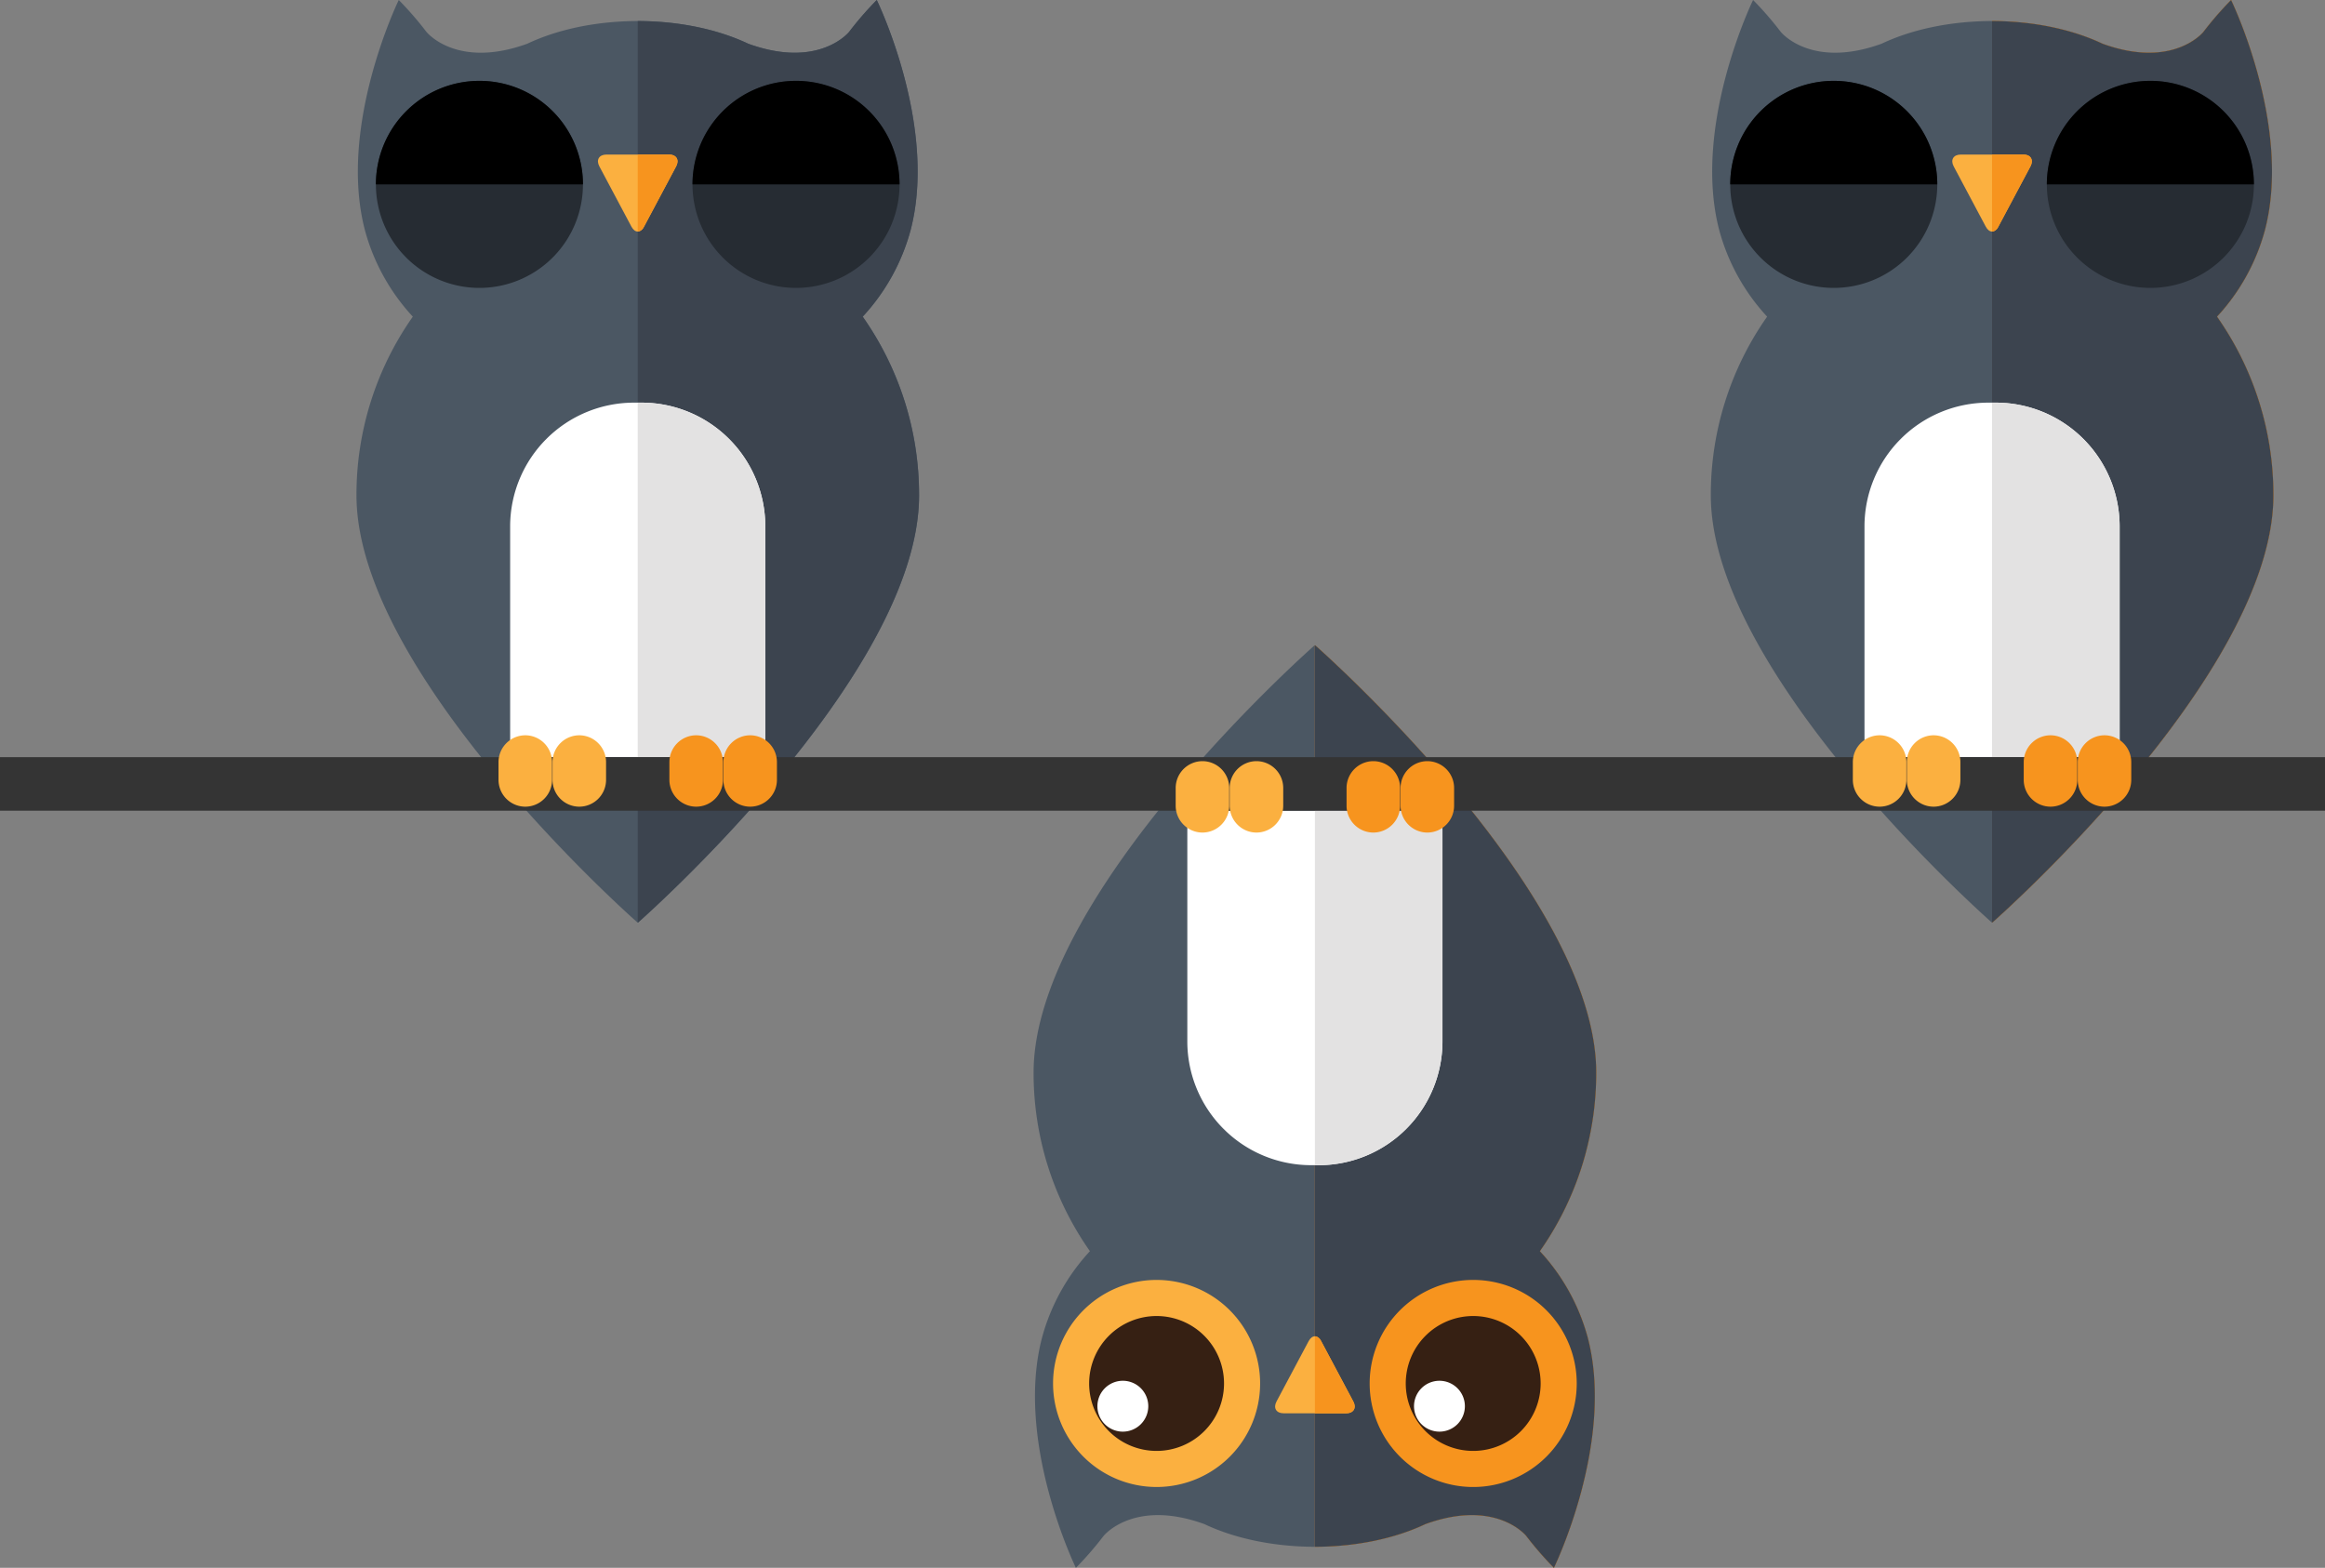 <svg xmlns="http://www.w3.org/2000/svg" xmlns:xlink="http://www.w3.org/1999/xlink" width="656.455" height="442.667" viewBox="0 0 656.455 442.667">
  <rect x="0" y="0" width="656.455" height="442.667" fill="#808080" stroke="none"/>
  <defs>
    <linearGradient id="linear-gradient" y1="-0.899" x2="1" y2="-0.899" gradientUnits="objectBoundingBox">
      <stop offset="0" stop-color="#f4850f"/>
      <stop offset="1" stop-color="#f48610"/>
    </linearGradient>
    <linearGradient id="linear-gradient-2" x1="0" y1="0.5" x2="1" y2="0.5" xlink:href="#linear-gradient"/>
  </defs>
  <g id="owl_" data-name="owl " transform="translate(-916.333 -577.925)">
    <g id="Group_124" data-name="Group 124" transform="translate(1208.158 760.106)">
      <path id="Path_684" data-name="Path 684" d="M1299.193,898.775a58.24,58.24,0,0,1,13.525,24.428c7.729,29.551-9.559,64.977-9.559,64.977a94.792,94.792,0,0,1-7.807-8.988h0s-8.453-10.623-28.5-3.352h0c-8.323,3.947-19.139,6.351-30.984,6.4v0h-.391v0c-11.844-.051-22.668-2.455-30.988-6.4h0c-20.046-7.271-28.5,3.352-28.5,3.352h0a95.272,95.272,0,0,1-7.8,8.988s-17.293-35.425-9.562-64.977a58.214,58.214,0,0,1,13.524-24.428,87.37,87.37,0,0,1-15.907-50.436c0-50.954,79.372-120.644,79.372-120.644s.021.013.057.04c.039-.027.062-.04.062-.04s79.367,69.69,79.367,120.644A87.366,87.366,0,0,1,1299.193,898.775Z" transform="translate(-1156.24 -727.695)" fill="#4b5763"/>
      <path id="Path_685" data-name="Path 685" d="M1285.063,898.775a58.24,58.24,0,0,1,13.525,24.428c7.729,29.551-9.558,64.977-9.558,64.977a94.792,94.792,0,0,1-7.807-8.988h0s-8.453-10.623-28.5-3.352c-8.323,3.947-19.139,6.351-30.984,6.4v0h-.2V727.735h0c.039-.027.062-.04.062-.04s79.367,69.69,79.367,120.644A87.366,87.366,0,0,1,1285.063,898.775Z" transform="translate(-1142.109 -727.695)" fill="url(#linear-gradient)"/>
      <path id="Path_686" data-name="Path 686" d="M1285.063,898.775a58.24,58.24,0,0,1,13.525,24.428c7.729,29.551-9.558,64.977-9.558,64.977a94.792,94.792,0,0,1-7.807-8.988h0s-8.453-10.623-28.5-3.352c-8.323,3.947-19.139,6.351-30.984,6.4v0h-.2V727.735h0c.039-.027.062-.04.062-.04s79.367,69.69,79.367,120.644A87.366,87.366,0,0,1,1285.063,898.775Z" transform="translate(-1142.109 -727.695)" fill="#3c444f"/>
      <path id="Path_687" data-name="Path 687" d="M1263.966,766.095V831.33a34.96,34.96,0,0,1-34.857,34.855h-2.326a34.959,34.959,0,0,1-34.855-34.855V766.095Z" transform="translate(-1148.517 -719.385)" fill="#fff"/>
      <g id="Group_121" data-name="Group 121" transform="translate(5.505 179.199)">
        <g id="Group_118" data-name="Group 118">
          <path id="Path_688" data-name="Path 688" d="M1219.225,904.245A29.23,29.23,0,1,1,1190,875.013,29.231,29.231,0,0,1,1219.225,904.245Z" transform="translate(-1160.766 -875.013)" fill="#fbb040"/>
          <g id="Group_117" data-name="Group 117" transform="translate(10.187 10.19)">
            <path id="Path_689" data-name="Path 689" d="M1207.224,902.432a19.042,19.042,0,1,1-19.04-19.042A19.042,19.042,0,0,1,1207.224,902.432Z" transform="translate(-1169.141 -883.39)" fill="#362013"/>
            <path id="Path_690" data-name="Path 690" d="M1185.42,905.6a7.181,7.181,0,1,0-7.18,7.182A7.182,7.182,0,0,0,1185.42,905.6Z" transform="translate(-1168.726 -880.138)" fill="#fff"/>
          </g>
        </g>
        <g id="Group_120" data-name="Group 120" transform="translate(89.39)">
          <path id="Path_691" data-name="Path 691" d="M1292.716,904.245a29.231,29.231,0,1,1-29.233-29.232A29.231,29.231,0,0,1,1292.716,904.245Z" transform="translate(-1234.253 -875.013)" fill="#f7941e"/>
          <g id="Group_119" data-name="Group 119" transform="translate(10.19 10.19)">
            <path id="Path_692" data-name="Path 692" d="M1280.714,902.432a19.042,19.042,0,1,1-19.044-19.042A19.043,19.043,0,0,1,1280.714,902.432Z" transform="translate(-1242.63 -883.39)" fill="#362013"/>
            <path id="Path_693" data-name="Path 693" d="M1258.909,905.6a7.181,7.181,0,1,0-7.18,7.182A7.182,7.182,0,0,0,1258.909,905.6Z" transform="translate(-1242.215 -880.138)" fill="#fff"/>
          </g>
        </g>
      </g>
      <g id="Group_123" data-name="Group 123" transform="translate(68.2 195.111)">
        <g id="Group_122" data-name="Group 122">
          <path id="Path_694" data-name="Path 694" d="M1219.759,909.834h12.612c2.078,0,2.98-1.5,2.006-3.335l-2.755-5.177c-.978-1.836-2.576-4.838-3.553-6.674l-2.756-5.176c-.977-1.836-2.572-1.836-3.55,0l-2.755,5.176c-.978,1.837-2.574,4.839-3.552,6.674L1212.7,906.5c-.978,1.834-.075,3.335,2,3.335Z" transform="translate(-1212.306 -888.094)" fill="#fbb040"/>
        </g>
        <path id="Path_695" data-name="Path 695" d="M1230.373,909.833h-8.835V888.1a2.161,2.161,0,0,1,1.776,1.375l2.756,5.176c.977,1.837,2.575,4.839,3.553,6.674l2.755,5.177C1233.353,908.332,1232.45,909.833,1230.373,909.833Z" transform="translate(-1210.309 -888.094)" fill="#f7941e"/>
      </g>
      <path id="Path_696" data-name="Path 696" d="M1222.7,866.185h-1.163V766.095h36.02V831.33A34.96,34.96,0,0,1,1222.7,866.185Z" transform="translate(-1142.109 -719.385)" fill="#e3e2e2"/>
    </g>
    <g id="Group_129" data-name="Group 129" transform="translate(1399.354 577.925)">
      <path id="Path_697" data-name="Path 697" d="M1456.372,667.33A58.247,58.247,0,0,0,1469.9,642.9c7.727-29.551-9.56-64.977-9.56-64.977a94.843,94.843,0,0,0-7.8,8.988h0s-8.453,10.623-28.5,3.351h0c-8.319-3.946-19.14-6.35-30.984-6.4v0h-.391v0c-11.845.051-22.668,2.455-30.987,6.4h0c-20.048,7.272-28.5-3.351-28.5-3.351h0a94.866,94.866,0,0,0-7.8-8.988s-17.29,35.425-9.561,64.977a58.284,58.284,0,0,0,13.524,24.428,87.372,87.372,0,0,0-15.9,50.436c0,50.953,79.369,120.643,79.369,120.643l.06-.04a.49.49,0,0,0,.06.04s79.367-69.69,79.367-120.643A87.363,87.363,0,0,0,1456.372,667.33Z" transform="translate(-1313.421 -577.925)" fill="#4b5763"/>
      <path id="Path_698" data-name="Path 698" d="M1442.241,667.33a58.247,58.247,0,0,0,13.525-24.428c7.727-29.551-9.56-64.977-9.56-64.977a94.822,94.822,0,0,0-7.8,8.988h0s-8.453,10.623-28.5,3.351c-8.319-3.946-19.14-6.35-30.984-6.4v0h-.2V838.37h0a.49.49,0,0,0,.06.04s79.367-69.69,79.367-120.643A87.363,87.363,0,0,0,1442.241,667.33Z" transform="translate(-1299.29 -577.925)" fill="url(#linear-gradient-2)"/>
      <path id="Path_699" data-name="Path 699" d="M1442.241,667.33a58.247,58.247,0,0,0,13.525-24.428c7.727-29.551-9.56-64.977-9.56-64.977a94.822,94.822,0,0,0-7.8,8.988h0s-8.453,10.623-28.5,3.351c-8.319-3.946-19.14-6.35-30.984-6.4v0h-.2V838.37h0a.49.49,0,0,0,.06.04s79.367-69.69,79.367-120.643A87.363,87.363,0,0,0,1442.241,667.33Z" transform="translate(-1299.29 -577.925)" fill="#3c444f"/>
      <path id="Path_700" data-name="Path 700" d="M1421.145,771.475V706.24a34.959,34.959,0,0,0-34.857-34.855h-2.326a34.957,34.957,0,0,0-34.854,34.855v65.235Z" transform="translate(-1305.698 -557.7)" fill="#fff"/>
      <g id="Group_126" data-name="Group 126" transform="translate(68.197 43.635)">
        <g id="Group_125" data-name="Group 125">
          <path id="Path_701" data-name="Path 701" d="M1376.937,613.8h12.612c2.079,0,2.981,1.5,2.007,3.335l-2.756,5.177c-.977,1.836-2.575,4.838-3.553,6.673l-2.755,5.177c-.974,1.836-2.572,1.836-3.549,0l-2.756-5.177c-.977-1.836-2.573-4.838-3.55-6.673l-2.755-5.177c-.978-1.836-.075-3.335,2-3.335Z" transform="translate(-1369.485 -613.797)" fill="#fbb040"/>
        </g>
        <path id="Path_702" data-name="Path 702" d="M1387.551,613.8h-8.833v21.737a2.162,2.162,0,0,0,1.776-1.375l2.755-5.177c.978-1.836,2.576-4.838,3.553-6.673l2.756-5.177C1390.532,615.3,1389.629,613.8,1387.551,613.8Z" transform="translate(-1367.488 -613.797)" fill="#f7941e"/>
      </g>
      <path id="Path_703" data-name="Path 703" d="M1379.88,671.385h-1.163v100.09h36.02V706.24A34.959,34.959,0,0,0,1379.88,671.385Z" transform="translate(-1299.29 -557.7)" fill="#e3e2e2"/>
      <g id="Group_127" data-name="Group 127" transform="translate(94.893 22.825)">
        <path id="Path_704" data-name="Path 704" d="M1449.9,625.919a29.232,29.232,0,1,0-29.233,29.232A29.231,29.231,0,0,0,1449.9,625.919Z" transform="translate(-1391.432 -596.689)" fill="#262c33"/>
        <path id="Path_705" data-name="Path 705" d="M1420.662,596.689a29.229,29.229,0,0,0-29.23,29.23H1449.9A29.231,29.231,0,0,0,1420.662,596.689Z" transform="translate(-1391.432 -596.689)"/>
      </g>
      <g id="Group_128" data-name="Group 128" transform="translate(5.502 22.825)">
        <path id="Path_706" data-name="Path 706" d="M1376.406,625.919a29.231,29.231,0,1,0-29.23,29.232A29.23,29.23,0,0,0,1376.406,625.919Z" transform="translate(-1317.944 -596.689)" fill="#262c33"/>
        <path id="Path_707" data-name="Path 707" d="M1347.176,596.689a29.23,29.23,0,0,0-29.231,29.23h58.462A29.23,29.23,0,0,0,1347.176,596.689Z" transform="translate(-1317.944 -596.689)"/>
      </g>
    </g>
    <g id="Group_134" data-name="Group 134" transform="translate(1016.964 577.925)">
      <path id="Path_708" data-name="Path 708" d="M1142.013,667.33a58.245,58.245,0,0,0,13.523-24.428c7.729-29.551-9.557-64.977-9.557-64.977a94.834,94.834,0,0,0-7.8,8.988h0s-8.453,10.623-28.5,3.351h0c-8.32-3.946-19.141-6.35-30.984-6.4v0h-.393v0c-11.843.051-22.663,2.455-30.982,6.4h0c-20.052,7.272-28.5-3.351-28.5-3.351h0a95.038,95.038,0,0,0-7.8-8.988s-17.289,35.425-9.56,64.977a58.213,58.213,0,0,0,13.528,24.428,87.333,87.333,0,0,0-15.909,50.436c0,50.953,79.371,120.643,79.371,120.643l.06-.04a.473.473,0,0,0,.06.04s79.366-69.69,79.366-120.643A87.363,87.363,0,0,0,1142.013,667.33Z" transform="translate(-999.061 -577.925)" fill="#4b5763"/>
      <path id="Path_709" data-name="Path 709" d="M1127.883,667.33a58.245,58.245,0,0,0,13.523-24.428c7.729-29.551-9.557-64.977-9.557-64.977a94.834,94.834,0,0,0-7.8,8.988h0s-8.453,10.623-28.5,3.351c-8.32-3.946-19.141-6.35-30.984-6.4v0h-.2V838.37h0a.473.473,0,0,0,.06.04s79.366-69.69,79.366-120.643A87.363,87.363,0,0,0,1127.883,667.33Z" transform="translate(-984.93 -577.925)" fill="url(#linear-gradient-2)"/>
      <path id="Path_710" data-name="Path 710" d="M1127.883,667.33a58.245,58.245,0,0,0,13.523-24.428c7.729-29.551-9.557-64.977-9.557-64.977a94.834,94.834,0,0,0-7.8,8.988h0s-8.453,10.623-28.5,3.351c-8.32-3.946-19.141-6.35-30.984-6.4v0h-.2V838.37h0a.473.473,0,0,0,.06.04s79.366-69.69,79.366-120.643A87.363,87.363,0,0,0,1127.883,667.33Z" transform="translate(-984.93 -577.925)" fill="#3c444f"/>
      <path id="Path_711" data-name="Path 711" d="M1106.786,771.475V706.24a34.959,34.959,0,0,0-34.857-34.855H1069.6a34.959,34.959,0,0,0-34.855,34.855v65.235Z" transform="translate(-991.338 -557.7)" fill="#fff"/>
      <g id="Group_131" data-name="Group 131" transform="translate(68.198 43.635)">
        <g id="Group_130" data-name="Group 130">
          <path id="Path_712" data-name="Path 712" d="M1062.579,613.8h12.61c2.081,0,2.982,1.5,2.006,3.335l-2.756,5.177c-.977,1.836-2.573,4.838-3.552,6.673l-2.756,5.177c-.973,1.836-2.573,1.836-3.549,0l-2.755-5.177c-.977-1.836-2.573-4.838-3.55-6.673l-2.756-5.177c-.977-1.836-.073-3.335,2-3.335Z" transform="translate(-1055.126 -613.797)" fill="#fbb040"/>
        </g>
        <path id="Path_713" data-name="Path 713" d="M1073.192,613.8h-8.833v21.737a2.16,2.16,0,0,0,1.775-1.375l2.756-5.177c.979-1.836,2.575-4.838,3.552-6.673l2.756-5.177C1076.173,615.3,1075.273,613.8,1073.192,613.8Z" transform="translate(-1053.128 -613.797)" fill="#f7941e"/>
      </g>
      <path id="Path_714" data-name="Path 714" d="M1065.521,671.385h-1.163v100.09h36.02V706.24A34.959,34.959,0,0,0,1065.521,671.385Z" transform="translate(-984.93 -557.7)" fill="#e3e2e2"/>
      <g id="Group_132" data-name="Group 132" transform="translate(94.894 22.825)">
        <path id="Path_715" data-name="Path 715" d="M1135.535,625.919a29.231,29.231,0,1,0-29.232,29.232A29.23,29.23,0,0,0,1135.535,625.919Z" transform="translate(-1077.073 -596.689)" fill="#262c33"/>
        <path id="Path_716" data-name="Path 716" d="M1106.3,596.689a29.229,29.229,0,0,0-29.23,29.23h58.462A29.23,29.23,0,0,0,1106.3,596.689Z" transform="translate(-1077.073 -596.689)"/>
      </g>
      <g id="Group_133" data-name="Group 133" transform="translate(5.503 22.825)">
        <path id="Path_717" data-name="Path 717" d="M1062.047,625.919a29.231,29.231,0,1,0-29.233,29.232A29.23,29.23,0,0,0,1062.047,625.919Z" transform="translate(-1003.585 -596.689)" fill="#262c33"/>
        <path id="Path_718" data-name="Path 718" d="M1032.814,596.689a29.229,29.229,0,0,0-29.229,29.23h58.462A29.23,29.23,0,0,0,1032.814,596.689Z" transform="translate(-1003.585 -596.689)"/>
      </g>
    </g>
    <g id="Group_165" data-name="Group 165" transform="translate(916.333 791.7)">
      <rect id="Rectangle_33" data-name="Rectangle 33" width="656.455" height="15.121" fill="#343434"/>
    </g>
    <g id="Group_167" data-name="Group 167" transform="translate(1439.476 785.528)">
      <path id="Path_785" data-name="Path 785" d="M1374.059,761.194a7.583,7.583,0,0,1-7.562,7.557h0a7.581,7.581,0,0,1-7.559-7.557v-5.041a7.581,7.581,0,0,1,7.559-7.559h0a7.583,7.583,0,0,1,7.563,7.559Z" transform="translate(-1343.693 -748.594)" fill="#fbb040"/>
      <path id="Path_786" data-name="Path 786" d="M1361.526,761.194a7.584,7.584,0,0,1-7.562,7.557h0a7.583,7.583,0,0,1-7.559-7.557v-5.041a7.583,7.583,0,0,1,7.559-7.559h0a7.584,7.584,0,0,1,7.563,7.559Z" transform="translate(-1346.405 -748.594)" fill="#fbb040"/>
      <g id="Group_166" data-name="Group 166" transform="translate(48.248)">
        <path id="Path_787" data-name="Path 787" d="M1413.719,761.194a7.578,7.578,0,0,1-7.558,7.557h0a7.579,7.579,0,0,1-7.559-7.557v-5.041a7.579,7.579,0,0,1,7.559-7.559h0a7.579,7.579,0,0,1,7.558,7.559Z" transform="translate(-1383.356 -748.594)" fill="#f7941e"/>
        <path id="Path_788" data-name="Path 788" d="M1401.187,761.194a7.579,7.579,0,0,1-7.555,7.557h0a7.581,7.581,0,0,1-7.562-7.557v-5.041a7.581,7.581,0,0,1,7.563-7.559h0a7.579,7.579,0,0,1,7.555,7.559Z" transform="translate(-1386.069 -748.594)" fill="#f7941e"/>
      </g>
    </g>
    <g id="Group_169" data-name="Group 169" transform="translate(1248.283 792.831)">
      <path id="Path_789" data-name="Path 789" d="M1216.88,762.154a7.582,7.582,0,0,0-7.561-7.556h0a7.58,7.58,0,0,0-7.56,7.556V767.2a7.581,7.581,0,0,0,7.56,7.559h0a7.583,7.583,0,0,0,7.561-7.559Z" transform="translate(-1186.515 -754.598)" fill="#fbb040"/>
      <path id="Path_790" data-name="Path 790" d="M1204.344,762.154a7.581,7.581,0,0,0-7.56-7.556h0a7.58,7.58,0,0,0-7.557,7.556V767.2a7.58,7.58,0,0,0,7.557,7.559h0a7.581,7.581,0,0,0,7.56-7.559Z" transform="translate(-1189.227 -754.598)" fill="#fbb040"/>
      <g id="Group_168" data-name="Group 168" transform="translate(48.246)">
        <path id="Path_791" data-name="Path 791" d="M1256.542,762.154a7.581,7.581,0,0,0-7.56-7.556h0a7.578,7.578,0,0,0-7.557,7.556V767.2a7.579,7.579,0,0,0,7.557,7.559h0a7.582,7.582,0,0,0,7.56-7.559Z" transform="translate(-1226.178 -754.598)" fill="#f7941e"/>
        <path id="Path_792" data-name="Path 792" d="M1244.006,762.154a7.578,7.578,0,0,0-7.558-7.556h0a7.58,7.58,0,0,0-7.559,7.556V767.2a7.58,7.58,0,0,0,7.559,7.559h0a7.579,7.579,0,0,0,7.558-7.559Z" transform="translate(-1228.89 -754.598)" fill="#f7941e"/>
      </g>
    </g>
    <g id="Group_171" data-name="Group 171" transform="translate(1057.087 785.528)">
      <path id="Path_793" data-name="Path 793" d="M1059.7,761.194a7.583,7.583,0,0,1-7.562,7.557h0a7.579,7.579,0,0,1-7.557-7.557v-5.041a7.579,7.579,0,0,1,7.557-7.559h0a7.584,7.584,0,0,1,7.562,7.559Z" transform="translate(-1029.333 -748.594)" fill="#fbb040"/>
      <path id="Path_794" data-name="Path 794" d="M1047.166,761.194a7.58,7.58,0,0,1-7.56,7.557h0a7.581,7.581,0,0,1-7.56-7.557v-5.041a7.582,7.582,0,0,1,7.56-7.559h0a7.58,7.58,0,0,1,7.56,7.559Z" transform="translate(-1032.046 -748.594)" fill="#fbb040"/>
      <g id="Group_170" data-name="Group 170" transform="translate(48.248)">
        <path id="Path_795" data-name="Path 795" d="M1099.361,761.194a7.581,7.581,0,0,1-7.56,7.557h0a7.581,7.581,0,0,1-7.557-7.557v-5.041a7.581,7.581,0,0,1,7.557-7.559h0a7.582,7.582,0,0,1,7.56,7.559Z" transform="translate(-1068.998 -748.594)" fill="#f7941e"/>
        <path id="Path_796" data-name="Path 796" d="M1086.83,761.194a7.581,7.581,0,0,1-7.56,7.557h0a7.58,7.58,0,0,1-7.56-7.557v-5.041a7.58,7.58,0,0,1,7.56-7.559h0a7.582,7.582,0,0,1,7.56,7.559Z" transform="translate(-1071.71 -748.594)" fill="#f7941e"/>
      </g>
    </g>
  </g>
</svg>

